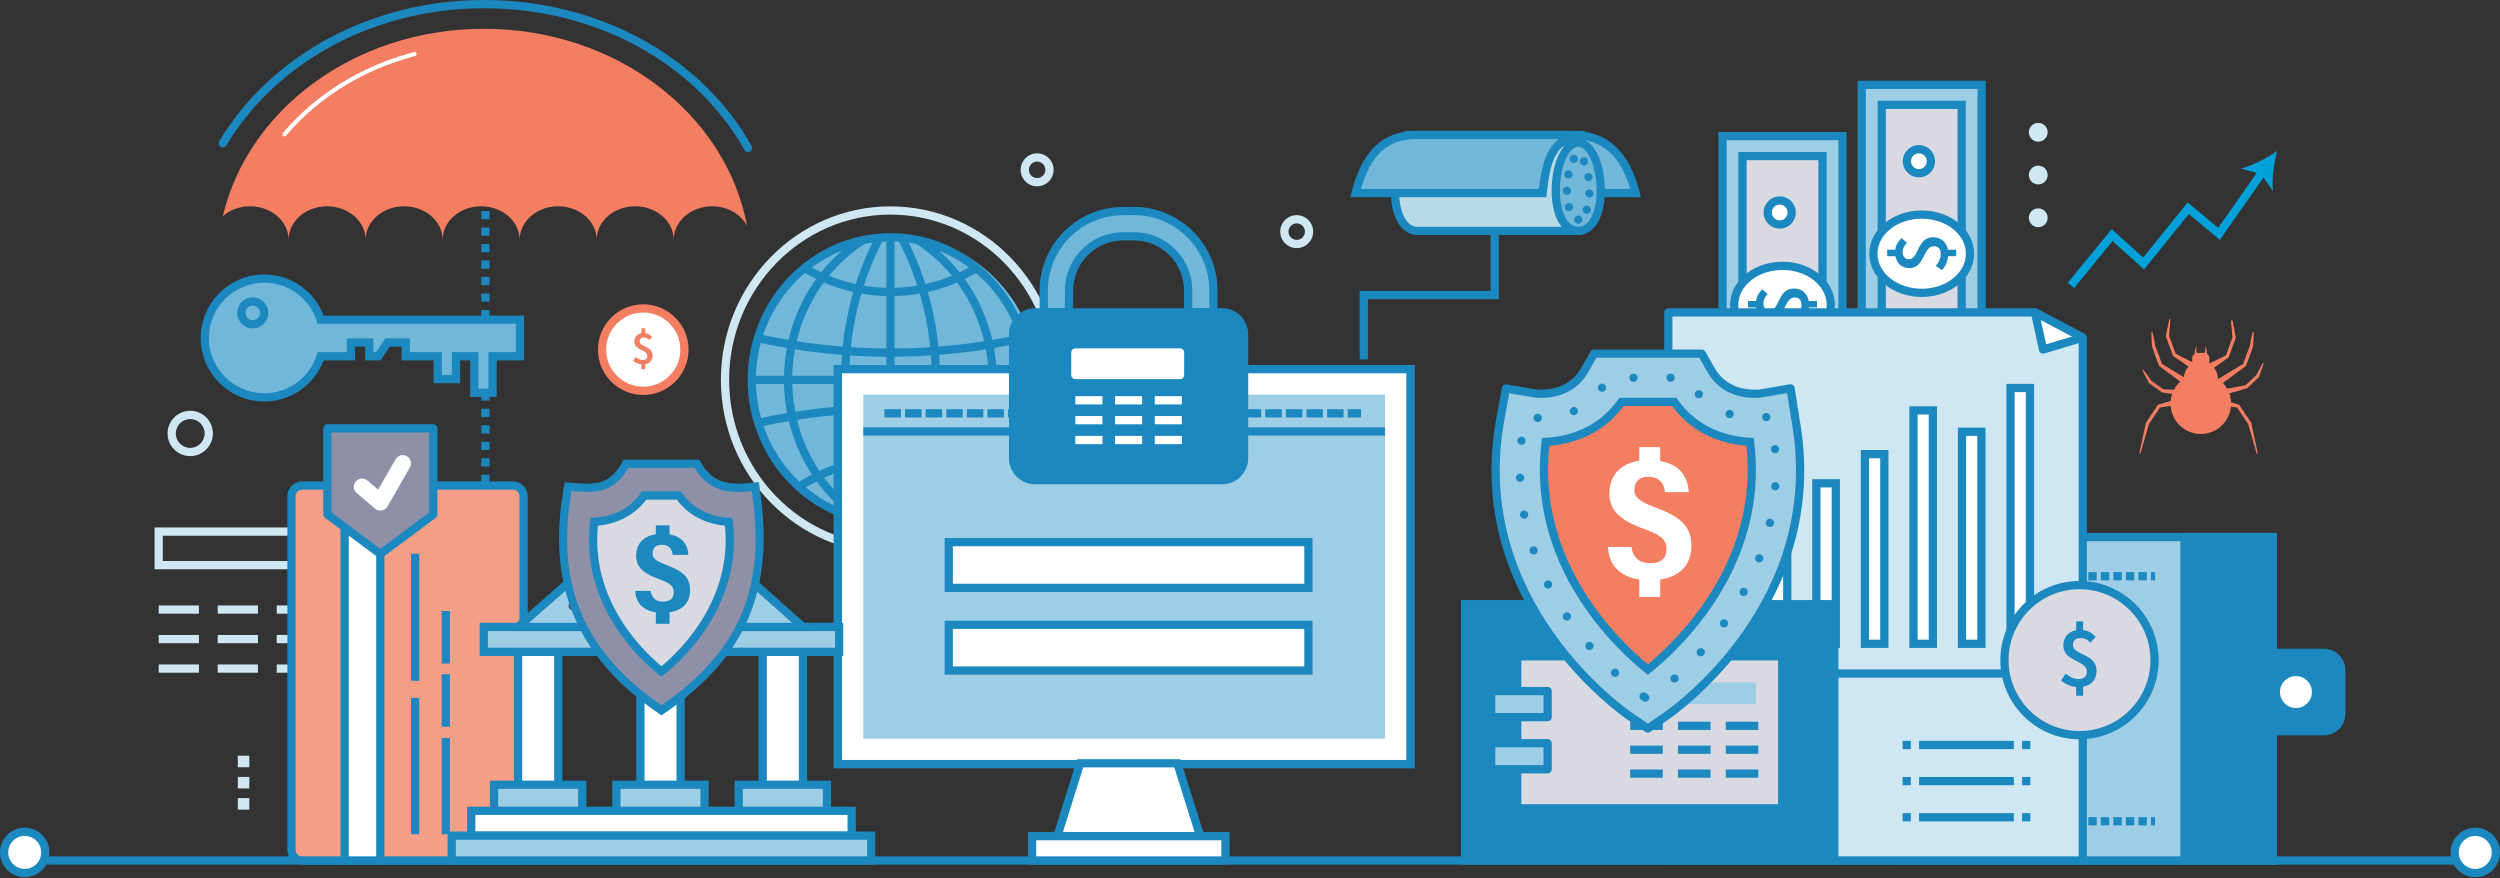 <?xml version="1.0" encoding="UTF-8"?> <!-- Generator: Adobe Illustrator 15.1.0, SVG Export Plug-In --> <svg xmlns="http://www.w3.org/2000/svg" xmlns:xlink="http://www.w3.org/1999/xlink" xmlns:a="http://ns.adobe.com/AdobeSVGViewerExtensions/3.0/" x="0px" y="0px" width="760px" height="267px" viewBox="0 0.001 760 267" xml:space="preserve"><rect x="0" y="0.001" width="760" height="267" fill="#333333" stroke="none"/> <defs> </defs> <g> <defs> <rect id="SVGID_1_" x="0" y="0.001" width="760" height="266.651"></rect> </defs> <clipPath id="SVGID_2_"> <use xlink:href="#SVGID_1_" overflow="visible"></use> </clipPath> <path clip-path="url(#SVGID_2_)" fill="#71B7D9" d="M315.282,115.511c0,24.213-19.629,43.842-43.842,43.842 c-24.213,0-43.842-19.629-43.842-43.842s19.629-43.842,43.842-43.842C295.653,71.669,315.282,91.298,315.282,115.511"></path> <path clip-path="url(#SVGID_2_)" fill="#CEE7F2" d="M270.689,168.217c-28.419,0-51.54-23.66-51.54-52.741 c0-29.082,23.121-52.742,51.54-52.742c28.42,0,51.541,23.66,51.541,52.742C322.23,144.557,299.109,168.217,270.689,168.217 M270.689,65.239c-27.038,0-49.035,22.536-49.035,50.237c0,27.7,21.997,50.236,49.035,50.236c27.039,0,49.036-22.536,49.036-50.236 C319.726,87.775,297.729,65.239,270.689,65.239"></path> <path clip-path="url(#SVGID_2_)" fill="#CEE7F2" d="M315.286,56.638c-2.763,0-5.011-2.248-5.011-5.011 c0-2.762,2.248-5.01,5.011-5.01s5.01,2.248,5.01,5.01C320.296,54.39,318.049,56.638,315.286,56.638 M315.286,49.122 c-1.381,0-2.505,1.124-2.505,2.505c0,1.382,1.124,2.506,2.505,2.506s2.505-1.124,2.505-2.506 C317.791,50.246,316.667,49.122,315.286,49.122"></path> <path clip-path="url(#SVGID_2_)" fill="#CEE7F2" d="M394.202,75.428c-2.764,0-5.011-2.247-5.011-5.011 c0-2.763,2.247-5.01,5.011-5.01c2.763,0,5.01,2.247,5.01,5.01C399.211,73.181,396.964,75.428,394.202,75.428 M394.202,67.912 c-1.381,0-2.506,1.124-2.506,2.505c0,1.381,1.125,2.506,2.506,2.506s2.505-1.125,2.505-2.506 C396.707,69.036,395.583,67.912,394.202,67.912"></path> <path clip-path="url(#SVGID_2_)" fill="#CEE7F2" d="M57.827,138.661c-3.798,0-6.889-3.091-6.889-6.889 c0-3.799,3.091-6.89,6.889-6.89s6.89,3.091,6.89,6.89C64.717,135.57,61.625,138.661,57.827,138.661 M57.827,127.386 c-2.417,0-4.384,1.968-4.384,4.385s1.967,4.384,4.384,4.384s4.384-1.967,4.384-4.384S60.244,127.386,57.827,127.386"></path> <path clip-path="url(#SVGID_2_)" fill="#CEE7F2" d="M616.77,66.203c0-1.579,1.279-2.859,2.857-2.859c1.579,0,2.86,1.28,2.86,2.859 c0,1.579-1.281,2.859-2.86,2.859C618.049,69.063,616.77,67.782,616.77,66.203"></path> <path clip-path="url(#SVGID_2_)" fill="#CEE7F2" d="M616.77,53.209c0-1.579,1.279-2.859,2.857-2.859c1.579,0,2.86,1.28,2.86,2.859 c0,1.579-1.281,2.859-2.86,2.859C618.049,56.068,616.77,54.788,616.77,53.209"></path> <path clip-path="url(#SVGID_2_)" fill="#CEE7F2" d="M616.77,40.215c0-1.579,1.279-2.859,2.857-2.859c1.579,0,2.86,1.28,2.86,2.859 c0,1.579-1.281,2.859-2.86,2.859C618.049,43.074,616.77,41.794,616.77,40.215"></path> <path clip-path="url(#SVGID_2_)" fill="#CEE7F2" d="M96.788,173.052H46.992v-12.697h49.796V173.052z M49.497,170.545h44.786v-7.687 H49.497V170.545z"></path> <rect x="48.245" y="184.058" clip-path="url(#SVGID_2_)" fill="#CEE7F2" width="12.23" height="2.505"></rect> <rect x="66.182" y="184.058" clip-path="url(#SVGID_2_)" fill="#CEE7F2" width="12.23" height="2.505"></rect> <rect x="84.12" y="184.058" clip-path="url(#SVGID_2_)" fill="#CEE7F2" width="12.23" height="2.505"></rect> <rect x="48.245" y="193.027" clip-path="url(#SVGID_2_)" fill="#CEE7F2" width="12.23" height="2.506"></rect> <rect x="66.182" y="193.027" clip-path="url(#SVGID_2_)" fill="#CEE7F2" width="12.23" height="2.506"></rect> <rect x="84.12" y="193.027" clip-path="url(#SVGID_2_)" fill="#CEE7F2" width="12.23" height="2.506"></rect> <rect x="48.245" y="201.996" clip-path="url(#SVGID_2_)" fill="#CEE7F2" width="12.23" height="2.506"></rect> <rect x="66.182" y="201.996" clip-path="url(#SVGID_2_)" fill="#CEE7F2" width="12.23" height="2.506"></rect> <rect x="84.12" y="201.996" clip-path="url(#SVGID_2_)" fill="#CEE7F2" width="12.23" height="2.506"></rect> <rect x="72.296" y="242.632" clip-path="url(#SVGID_2_)" fill="#CEE7F2" width="3.499" height="3.497"></rect> <rect x="72.296" y="236.187" clip-path="url(#SVGID_2_)" fill="#CEE7F2" width="3.499" height="3.498"></rect> <rect x="72.296" y="229.742" clip-path="url(#SVGID_2_)" fill="#CEE7F2" width="3.499" height="3.499"></rect> <rect x="7.516" y="260.333" clip-path="url(#SVGID_2_)" fill="#1C88C0" width="744.969" height="2.505"></rect> <path clip-path="url(#SVGID_2_)" fill="#FFFFFF" d="M1.253,259.135c0-3.459,2.804-6.263,6.263-6.263s6.263,2.804,6.263,6.263 s-2.804,6.265-6.263,6.265S1.253,262.594,1.253,259.135"></path> <path clip-path="url(#SVGID_2_)" fill="#1C88C0" d="M7.516,266.652c-4.145,0-7.516-3.371-7.516-7.516s3.371-7.516,7.516-7.516 s7.516,3.371,7.516,7.516S11.661,266.652,7.516,266.652 M7.516,254.125c-2.763,0-5.01,2.247-5.01,5.011 c0,2.763,2.247,5.011,5.01,5.011c2.764,0,5.011-2.248,5.011-5.011C12.527,256.373,10.28,254.125,7.516,254.125"></path> <path clip-path="url(#SVGID_2_)" fill="#FFFFFF" d="M746.221,259.135c0-3.459,2.805-6.263,6.264-6.263s6.263,2.804,6.263,6.263 s-2.804,6.265-6.263,6.265S746.221,262.594,746.221,259.135"></path> <path clip-path="url(#SVGID_2_)" fill="#1C88C0" d="M752.485,266.652c-4.145,0-7.516-3.371-7.516-7.516s3.371-7.516,7.516-7.516 s7.516,3.371,7.516,7.516S756.629,266.652,752.485,266.652 M752.485,254.125c-2.764,0-5.011,2.247-5.011,5.011 c0,2.763,2.247,5.011,5.011,5.011c2.763,0,5.011-2.248,5.011-5.011C757.496,256.373,755.248,254.125,752.485,254.125"></path> <rect x="565.965" y="25.8" clip-path="url(#SVGID_2_)" fill="#9ECEE5" width="36.463" height="102.662"></rect> <path clip-path="url(#SVGID_2_)" fill="#1C88C0" d="M603.68,129.714h-38.968V24.547h38.968V129.714z M567.217,127.209h33.958 V27.052h-33.958V127.209z"></path> <rect x="572.042" y="31.878" clip-path="url(#SVGID_2_)" fill="#D9D9E2" width="24.31" height="90.506"></rect> <path clip-path="url(#SVGID_2_)" fill="#1C88C0" d="M597.604,123.637h-26.813V30.626h26.813V123.637z M573.294,121.131h21.804v-88 h-21.804V121.131z"></path> <path clip-path="url(#SVGID_2_)" fill="#FFFFFF" d="M598.883,77.13c0,6.571-6.575,11.898-14.688,11.898 c-8.11,0-14.686-5.327-14.686-11.898c0-6.571,6.575-11.898,14.686-11.898C592.308,65.232,598.883,70.56,598.883,77.13"></path> <path clip-path="url(#SVGID_2_)" fill="#1C88C0" d="M584.197,90.282c-8.789,0-15.939-5.901-15.939-13.152 s7.15-13.151,15.939-13.151s15.938,5.9,15.938,13.151S592.986,90.282,584.197,90.282 M584.197,66.484 c-7.407,0-13.435,4.776-13.435,10.646c0,5.871,6.027,10.646,13.435,10.646c7.406,0,13.434-4.775,13.434-10.646 C597.63,71.26,591.603,66.484,584.197,66.484"></path> <path clip-path="url(#SVGID_2_)" fill="#1C88C0" d="M579.71,73.819c-0.834,0.908-1.3,1.669-1.3,2.846 c0,1.324,0.688,2.133,1.962,2.133c2.942,0,2.354-6.67,7.308-6.67c2.33,0,4.046,1.374,4.489,3.8h2.521v1.961h-2.449 c-0.147,1.498-0.833,3.139-1.863,4.244l-1.914-1.275c0.908-1.153,1.519-2.307,1.519-3.63c0-1.594-0.783-2.379-2.106-2.379 c-3.236,0-2.77,6.67-7.382,6.67c-2.28,0-3.899-1.422-4.291-3.63h-2.501v-1.961h2.453c0.195-1.569,0.955-2.648,1.912-3.555 L579.71,73.819z"></path> <path clip-path="url(#SVGID_2_)" fill="#FFFFFF" d="M587,49.016c0,2.017-1.636,3.652-3.652,3.652s-3.652-1.635-3.652-3.652 s1.636-3.652,3.652-3.652S587,46.999,587,49.016"></path> <path clip-path="url(#SVGID_2_)" fill="#1C88C0" d="M583.347,53.921c-2.704,0-4.905-2.2-4.905-4.905 c0-2.704,2.201-4.904,4.905-4.904c2.705,0,4.904,2.2,4.904,4.904C588.251,51.721,586.052,53.921,583.347,53.921 M583.347,46.617 c-1.323,0-2.399,1.077-2.399,2.399c0,1.324,1.076,2.4,2.399,2.4c1.322,0,2.399-1.076,2.399-2.4 C585.747,47.694,584.669,46.617,583.347,46.617"></path> <path clip-path="url(#SVGID_2_)" fill="#FFFFFF" d="M587,103.863c0,2.017-1.636,3.651-3.652,3.651s-3.652-1.634-3.652-3.651 c0-2.018,1.636-3.652,3.652-3.652S587,101.845,587,103.863"></path> <path clip-path="url(#SVGID_2_)" fill="#43566B" d="M583.347,108.768c-2.704,0-4.905-2.2-4.905-4.906 c0-2.704,2.201-4.904,4.905-4.904c2.705,0,4.904,2.2,4.904,4.904C588.251,106.567,586.052,108.768,583.347,108.768 M583.347,101.463c-1.323,0-2.399,1.076-2.399,2.398c0,1.324,1.076,2.401,2.399,2.401c1.322,0,2.399-1.077,2.399-2.401 C585.747,102.54,584.669,101.463,583.347,101.463"></path> <rect x="523.644" y="41.381" clip-path="url(#SVGID_2_)" fill="#9ECEE5" width="36.465" height="102.661"></rect> <path clip-path="url(#SVGID_2_)" fill="#1C88C0" d="M561.361,145.294h-38.97V40.128h38.97V145.294z M524.897,142.789h33.957V42.633 h-33.957V142.789z"></path> <rect x="529.722" y="47.458" clip-path="url(#SVGID_2_)" fill="#D9D9E2" width="24.31" height="90.504"></rect> <path clip-path="url(#SVGID_2_)" fill="#1C88C0" d="M555.284,139.217h-26.814V46.206h26.814V139.217z M530.975,136.711h21.804v-88 h-21.804V136.711z"></path> <path clip-path="url(#SVGID_2_)" fill="#FFFFFF" d="M556.563,92.711c0,6.571-6.575,11.898-14.688,11.898 c-8.109,0-14.686-5.327-14.686-11.898c0-6.572,6.576-11.899,14.686-11.899C549.988,80.813,556.563,86.14,556.563,92.711"></path> <path clip-path="url(#SVGID_2_)" fill="#1C88C0" d="M541.876,105.862c-8.789,0-15.939-5.9-15.939-13.151 c0-7.251,7.15-13.152,15.939-13.152s15.938,5.901,15.938,13.152C557.815,99.962,550.666,105.862,541.876,105.862 M541.876,82.065 c-7.407,0-13.434,4.775-13.434,10.646c0,5.871,6.026,10.646,13.434,10.646s13.434-4.775,13.434-10.646 C555.31,86.84,549.284,82.065,541.876,82.065"></path> <path clip-path="url(#SVGID_2_)" fill="#1C88C0" d="M537.39,89.4c-0.834,0.907-1.3,1.668-1.3,2.846 c0,1.323,0.688,2.132,1.962,2.132c2.941,0,2.354-6.67,7.308-6.67c2.33,0,4.047,1.375,4.489,3.8h2.521v1.962h-2.449 c-0.146,1.497-0.833,3.139-1.863,4.244l-1.913-1.276c0.907-1.153,1.518-2.306,1.518-3.63c0-1.593-0.782-2.378-2.106-2.378 c-3.236,0-2.771,6.67-7.381,6.67c-2.281,0-3.899-1.423-4.292-3.63h-2.501v-1.962h2.453c0.196-1.569,0.954-2.647,1.911-3.554 L537.39,89.4z"></path> <path clip-path="url(#SVGID_2_)" fill="#FFFFFF" d="M544.679,64.597c0,2.017-1.635,3.652-3.652,3.652 c-2.017,0-3.651-1.635-3.651-3.652c0-2.017,1.635-3.652,3.651-3.652C543.044,60.945,544.679,62.58,544.679,64.597"></path> <path clip-path="url(#SVGID_2_)" fill="#1C88C0" d="M541.028,69.502c-2.705,0-4.905-2.2-4.905-4.906c0-2.704,2.2-4.903,4.905-4.903 c2.704,0,4.903,2.199,4.903,4.903C545.931,67.302,543.732,69.502,541.028,69.502 M541.028,62.198c-1.324,0-2.4,1.076-2.4,2.398 c0,1.324,1.076,2.401,2.4,2.401c1.322,0,2.397-1.077,2.397-2.401C543.425,63.274,542.35,62.198,541.028,62.198"></path> <path clip-path="url(#SVGID_2_)" fill="#FFFFFF" d="M544.679,119.443c0,2.018-1.635,3.652-3.652,3.652 c-2.017,0-3.651-1.634-3.651-3.652c0-2.017,1.635-3.651,3.651-3.651C543.044,115.792,544.679,117.426,544.679,119.443"></path> <path clip-path="url(#SVGID_2_)" fill="#43566B" d="M541.028,124.349c-2.705,0-4.905-2.201-4.905-4.906 c0-2.705,2.2-4.904,4.905-4.904c2.704,0,4.903,2.199,4.903,4.904C545.931,122.147,543.732,124.349,541.028,124.349 M541.028,117.043c-1.324,0-2.4,1.077-2.4,2.399c0,1.324,1.076,2.401,2.4,2.401c1.322,0,2.397-1.077,2.397-2.401 C543.425,118.121,542.35,117.043,541.028,117.043"></path> <path clip-path="url(#SVGID_2_)" fill="#1C88C0" d="M148.814,146.827h-2.505v-2.505h2.505V146.827z M148.814,141.816h-2.505v-2.505 h2.505V141.816z M148.814,136.806h-2.505V134.3h2.505V136.806z M148.814,131.796h-2.505v-2.506h2.505V131.796z M148.814,126.785 h-2.505v-2.505h2.505V126.785z M148.814,121.774h-2.505v-2.505h2.505V121.774z M148.814,116.764h-2.505v-2.506h2.505V116.764z M148.814,111.754h-2.505v-2.506h2.505V111.754z M148.814,106.743h-2.505v-2.505h2.505V106.743z M148.814,101.732h-2.505v-2.505 h2.505V101.732z M148.814,96.722h-2.505v-2.506h2.505V96.722z M148.814,91.712h-2.505v-2.506h2.505V91.712z M148.814,86.701h-2.505 v-2.505h2.505V86.701z M148.814,81.69h-2.505v-2.505h2.505V81.69z M148.814,76.68h-2.505v-2.506h2.505V76.68z M148.814,71.67 h-2.505v-2.505h2.505V71.67z M148.814,66.659h-2.505v-2.505h2.505V66.659z M148.814,61.649h-2.505v-2.505h2.505V61.649z M148.814,56.638h-2.505v-2.505h2.505V56.638z M148.814,51.628h-2.505v-2.505h2.505V51.628z M148.814,46.617h-2.505v-2.505h2.505 V46.617z M148.814,41.607h-2.505v-2.505h2.505V41.607z M146.309,36.596v-0.104h2.505L146.309,36.596z"></path> <path clip-path="url(#SVGID_2_)" fill="#1C88C0" d="M270.691,160.076c-23.931,0-43.399-20.008-43.399-44.599 c0-24.593,19.468-44.601,43.399-44.601c23.929,0,43.397,20.008,43.397,44.601C314.088,140.068,294.62,160.076,270.691,160.076 M270.691,73.38c-22.549,0-40.894,18.884-40.894,42.096c0,23.211,18.345,42.094,40.894,42.094 c22.548,0,40.893-18.883,40.893-42.094C311.584,92.265,293.239,73.38,270.691,73.38"></path> <rect x="269.438" y="72.129" clip-path="url(#SVGID_2_)" fill="#1C88C0" width="2.505" height="86.694"></rect> <path clip-path="url(#SVGID_2_)" fill="#1C88C0" d="M267.081,159.347c-14.886-27.305-15.19-60.076-0.816-87.666l2.221,1.157 c-13.988,26.849-13.692,58.739,0.794,85.31L267.081,159.347z"></path> <path clip-path="url(#SVGID_2_)" fill="#1C88C0" d="M274.387,159.34l-2.199-1.198c14.481-26.567,14.778-58.453,0.795-85.295 l2.221-1.157C289.574,99.274,289.268,132.04,274.387,159.34"></path> <rect x="228.543" y="114.223" clip-path="url(#SVGID_2_)" fill="#1C88C0" width="84.292" height="2.505"></rect> <path clip-path="url(#SVGID_2_)" fill="#1C88C0" d="M270.691,108.465c-13.56,0-27.121-1.478-40.587-4.434l0.538-2.446 c26.574,5.833,53.525,5.833,80.096,0l0.538,2.446C297.811,106.987,284.251,108.465,270.691,108.465"></path> <path clip-path="url(#SVGID_2_)" fill="#1C88C0" d="M310.619,129.766c-26.498-5.797-53.365-5.797-79.858,0l-0.536-2.446 c26.85-5.876,54.078-5.877,80.93,0L310.619,129.766z"></path> <path clip-path="url(#SVGID_2_)" fill="#1C88C0" d="M270.691,90.024c-9.259,0-18.514-2.495-26.772-7.487l1.296-2.143 c15.717,9.501,35.241,9.498,50.955-0.003l1.297,2.144C289.21,87.528,279.948,90.024,270.691,90.024"></path> <path clip-path="url(#SVGID_2_)" fill="#1C88C0" d="M243.555,149.079l-1.38-2.089c17.32-11.441,39.706-11.44,57.026-0.004 l-1.38,2.092C281.339,138.193,260.039,138.193,243.555,149.079"></path> <path clip-path="url(#SVGID_2_)" fill="#1C88C0" d="M261.587,159.006c-14.561-9.482-23.253-25.758-23.253-43.53 c0-17.774,8.692-34.048,23.253-43.532l1.368,2.099c-13.848,9.021-22.116,24.51-22.116,41.433c0,16.922,8.268,32.411,22.116,41.431 L261.587,159.006z"></path> <path clip-path="url(#SVGID_2_)" fill="#1C88C0" d="M279.794,159.006l-1.368-2.099c13.893-9.049,22.16-24.589,22.113-41.57 c-0.045-16.973-8.396-32.466-22.339-41.441l1.355-2.107c14.661,9.439,23.442,25.715,23.489,43.541 C303.093,133.165,294.401,149.491,279.794,159.006"></path> <rect x="577.681" y="163.265" clip-path="url(#SVGID_2_)" fill="#9ECEE5" width="113.221" height="98.321"></rect> <path clip-path="url(#SVGID_2_)" fill="#1C88C0" d="M692.155,262.838H576.428V162.012h115.727V262.838z M578.934,260.333H689.65 v-95.816H578.934V260.333z"></path> <rect x="664.086" y="163.265" clip-path="url(#SVGID_2_)" fill="#1C88C0" width="26.815" height="98.321"></rect> <path clip-path="url(#SVGID_2_)" fill="#1C88C0" d="M692.155,262.838h-29.32V162.012h29.32V262.838z M665.339,260.333h24.311 v-95.816h-24.311V260.333z"></path> <line clip-path="url(#SVGID_2_)" fill="#1C88C0" x1="586.621" y1="175.182" x2="655.148" y2="175.182"></line> <rect x="586.62" y="173.929" clip-path="url(#SVGID_2_)" fill="#1C88C0" width="1.253" height="2.506"></rect> <path clip-path="url(#SVGID_2_)" fill="#1C88C0" d="M652.625,176.435h-2.538v-2.506h2.538V176.435z M648.817,176.435h-2.54v-2.506 h2.54V176.435z M645.007,176.435h-2.539v-2.506h2.539V176.435z M641.198,176.435h-2.539v-2.506h2.539V176.435z M637.389,176.435 h-2.54v-2.506h2.54V176.435z M633.58,176.435h-2.538v-2.506h2.538V176.435z M629.772,176.435h-2.54v-2.506h2.54V176.435z M625.962,176.435h-2.539v-2.506h2.539V176.435z M622.153,176.435h-2.539v-2.506h2.539V176.435z M618.344,176.435h-2.54v-2.506 h2.54V176.435z M614.536,176.435h-2.539v-2.506h2.539V176.435z M610.727,176.435h-2.539v-2.506h2.539V176.435z M606.917,176.435 h-2.54v-2.506h2.54V176.435z M603.108,176.435h-2.539v-2.506h2.539V176.435z M599.299,176.435h-2.539v-2.506h2.539V176.435z M595.491,176.435h-2.539v-2.506h2.539V176.435z M591.681,176.435h-2.539v-2.506h2.539V176.435z"></path> <rect x="653.893" y="173.929" clip-path="url(#SVGID_2_)" fill="#1C88C0" width="1.254" height="2.506"></rect> <line clip-path="url(#SVGID_2_)" fill="#1C88C0" x1="586.621" y1="249.668" x2="655.148" y2="249.668"></line> <rect x="586.62" y="248.416" clip-path="url(#SVGID_2_)" fill="#1C88C0" width="1.253" height="2.505"></rect> <path clip-path="url(#SVGID_2_)" fill="#1C88C0" d="M652.625,250.92h-2.538v-2.505h2.538V250.92z M648.817,250.92h-2.54v-2.505 h2.54V250.92z M645.007,250.92h-2.539v-2.505h2.539V250.92z M641.198,250.92h-2.539v-2.505h2.539V250.92z M637.389,250.92h-2.54 v-2.505h2.54V250.92z M633.58,250.92h-2.538v-2.505h2.538V250.92z M629.772,250.92h-2.54v-2.505h2.54V250.92z M625.962,250.92 h-2.539v-2.505h2.539V250.92z M622.153,250.92h-2.539v-2.505h2.539V250.92z M618.344,250.92h-2.54v-2.505h2.54V250.92z M614.536,250.92h-2.539v-2.505h2.539V250.92z M610.727,250.92h-2.539v-2.505h2.539V250.92z M606.917,250.92h-2.54v-2.505h2.54 V250.92z M603.108,250.92h-2.539v-2.505h2.539V250.92z M599.299,250.92h-2.539v-2.505h2.539V250.92z M595.491,250.92h-2.539v-2.505 h2.539V250.92z M591.681,250.92h-2.539v-2.505h2.539V250.92z"></path> <rect x="653.893" y="248.416" clip-path="url(#SVGID_2_)" fill="#1C88C0" width="1.254" height="2.505"></rect> <path clip-path="url(#SVGID_2_)" fill="#1C88C0" d="M706.441,222.3h-28.1c-2.924,0-5.316-2.393-5.316-5.316v-18.52h33.416 c2.924,0,5.316,2.394,5.316,5.316v13.203C711.757,219.908,709.365,222.3,706.441,222.3"></path> <path clip-path="url(#SVGID_2_)" fill="#1C88C0" d="M706.441,223.552H678.34c-3.621,0-6.568-2.945-6.568-6.567v-19.773h34.669 c3.622,0,6.569,2.947,6.569,6.569v13.204C713.01,220.607,710.063,223.552,706.441,223.552 M674.278,199.717v17.268 c0,2.239,1.822,4.063,4.063,4.063h28.101c2.241,0,4.063-1.823,4.063-4.063v-13.204c0-2.241-1.822-4.063-4.063-4.063H674.278z"></path> <path clip-path="url(#SVGID_2_)" fill="#FFFFFF" d="M693.123,210.659c-0.153-2.676,1.892-4.968,4.567-5.121 c2.676-0.152,4.969,1.893,5.121,4.567c0.153,2.676-1.892,4.969-4.567,5.121C695.568,215.379,693.275,213.334,693.123,210.659"></path> <path clip-path="url(#SVGID_2_)" fill="#F79E87" d="M159.178,150.858v107.468c0,1.802-1.46,3.262-3.261,3.262H91.874 c-1.801,0-3.26-1.46-3.26-3.262V150.858c0-1.801,1.459-3.261,3.26-3.261h64.043C157.718,147.597,159.178,149.057,159.178,150.858"></path> <path clip-path="url(#SVGID_2_)" fill="#1C88C0" d="M155.918,262.838H91.874c-2.488,0-4.513-2.024-4.513-4.512v-107.47 c0-2.486,2.025-4.513,4.513-4.513h64.044c2.488,0,4.513,2.026,4.513,4.513v107.47C160.431,260.814,158.406,262.838,155.918,262.838 M91.874,148.85c-1.107,0-2.008,0.9-2.008,2.007v107.47c0,1.106,0.901,2.007,2.008,2.007h64.044c1.107,0,2.007-0.9,2.007-2.007 v-107.47c0-1.106-0.9-2.007-2.007-2.007H91.874z"></path> <rect x="104.767" y="147.598" clip-path="url(#SVGID_2_)" fill="#FFFFFF" width="10.856" height="113.988"></rect> <path clip-path="url(#SVGID_2_)" fill="#1C88C0" d="M116.875,262.838h-13.362V146.345h13.362V262.838z M106.019,260.333h8.351 V148.851h-8.351V260.333z"></path> <line clip-path="url(#SVGID_2_)" fill="#FFFFFF" x1="126.216" y1="206.964" x2="126.216" y2="168.333"></line> <rect x="124.963" y="168.333" clip-path="url(#SVGID_2_)" fill="#1C88C0" width="2.505" height="38.634"></rect> <line clip-path="url(#SVGID_2_)" fill="#FFFFFF" x1="126.216" y1="253.603" x2="126.216" y2="212.162"></line> <rect x="124.963" y="212.162" clip-path="url(#SVGID_2_)" fill="#1C88C0" width="2.505" height="41.441"></rect> <line clip-path="url(#SVGID_2_)" fill="#FFFFFF" x1="135.522" y1="253.603" x2="135.522" y2="224.364"></line> <rect x="134.27" y="224.364" clip-path="url(#SVGID_2_)" fill="#1C88C0" width="2.505" height="29.239"></rect> <line clip-path="url(#SVGID_2_)" fill="#FFFFFF" x1="135.522" y1="220.939" x2="135.522" y2="204.959"></line> <rect x="134.27" y="204.958" clip-path="url(#SVGID_2_)" fill="#1C88C0" width="2.505" height="15.979"></rect> <line clip-path="url(#SVGID_2_)" fill="#FFFFFF" x1="135.522" y1="201.726" x2="135.522" y2="185.747"></line> <rect x="134.27" y="185.745" clip-path="url(#SVGID_2_)" fill="#1C88C0" width="2.505" height="15.98"></rect> <polygon clip-path="url(#SVGID_2_)" fill="#CEE7F2" points="507.171,94.974 507.171,261.586 633.161,261.586 633.161,102.628 618.63,94.974 "></polygon> <path clip-path="url(#SVGID_2_)" fill="#1C88C0" d="M633.162,262.838h-125.99c-0.692,0-1.253-0.56-1.253-1.252V94.975 c0-0.693,0.561-1.253,1.253-1.253H618.63c0.203,0,0.403,0.05,0.583,0.144l14.531,7.656c0.412,0.215,0.669,0.643,0.669,1.108 v158.957C634.414,262.279,633.854,262.838,633.162,262.838 M508.423,260.333h123.485V103.386l-13.588-7.159H508.423V260.333z"></path> <polygon clip-path="url(#SVGID_2_)" fill="#FFFFFF" points="618.63,94.974 633.161,102.628 621.083,106.269 "></polygon> <path clip-path="url(#SVGID_2_)" fill="#1C88C0" d="M621.083,107.521c-0.222,0-0.441-0.059-0.637-0.174 c-0.3-0.178-0.513-0.473-0.588-0.814l-2.453-11.295c-0.102-0.475,0.079-0.967,0.467-1.261c0.387-0.295,0.911-0.338,1.342-0.112 l14.531,7.656c0.451,0.237,0.712,0.722,0.663,1.227c-0.049,0.507-0.398,0.934-0.886,1.079l-12.078,3.64 C621.327,107.503,621.204,107.521,621.083,107.521 M620.424,97.334l1.596,7.344l7.852-2.366L620.424,97.334z"></path> <rect x="522.666" y="177.979" clip-path="url(#SVGID_2_)" fill="#FFFFFF" width="5.902" height="17.741"></rect> <path clip-path="url(#SVGID_2_)" fill="#43566B" d="M529.821,196.972h-8.408v-20.246h8.408V196.972z M523.917,194.467h3.398 v-15.235h-3.398V194.467z"></path> <rect x="537.421" y="164.673" clip-path="url(#SVGID_2_)" fill="#FFFFFF" width="5.902" height="31.047"></rect> <path clip-path="url(#SVGID_2_)" fill="#1C88C0" d="M544.577,196.972h-8.408v-33.553h8.408V196.972z M538.674,194.467h3.396 v-28.541h-3.396V194.467z"></path> <rect x="552.178" y="146.932" clip-path="url(#SVGID_2_)" fill="#FFFFFF" width="5.902" height="48.788"></rect> <path clip-path="url(#SVGID_2_)" fill="#1C88C0" d="M559.333,196.972h-8.408v-51.293h8.408V196.972z M553.43,194.467h3.398v-46.281 h-3.398V194.467z"></path> <rect x="566.934" y="138.062" clip-path="url(#SVGID_2_)" fill="#FFFFFF" width="5.902" height="57.658"></rect> <path clip-path="url(#SVGID_2_)" fill="#1C88C0" d="M574.09,196.972h-8.409v-60.164h8.409V196.972z M568.186,194.467h3.398v-55.152 h-3.398V194.467z"></path> <rect x="581.691" y="124.756" clip-path="url(#SVGID_2_)" fill="#FFFFFF" width="5.901" height="70.964"></rect> <path clip-path="url(#SVGID_2_)" fill="#1C88C0" d="M588.845,196.972h-8.408v-73.47h8.408V196.972z M582.943,194.467h3.396v-68.458 h-3.396V194.467z"></path> <rect x="596.448" y="131.26" clip-path="url(#SVGID_2_)" fill="#FFFFFF" width="5.901" height="64.46"></rect> <path clip-path="url(#SVGID_2_)" fill="#1C88C0" d="M603.601,196.972h-8.406v-66.965h8.406V196.972z M597.699,194.467h3.396 v-61.955h-3.396V194.467z"></path> <rect x="611.203" y="117.954" clip-path="url(#SVGID_2_)" fill="#FFFFFF" width="5.901" height="77.767"></rect> <path clip-path="url(#SVGID_2_)" fill="#1C88C0" d="M618.359,196.972h-8.409v-80.271h8.409V196.972z M612.456,194.467h3.396v-75.26 h-3.396V194.467z"></path> <line clip-path="url(#SVGID_2_)" fill="#FFFFFF" x1="619.582" y1="204.752" x2="520.189" y2="204.752"></line> <rect x="520.188" y="203.5" clip-path="url(#SVGID_2_)" fill="#1C88C0" width="99.394" height="2.505"></rect> <path clip-path="url(#SVGID_2_)" fill="#1C88C0" d="M617.216,227.724h-2.506v-2.506h2.506V227.724z M612.206,227.724h-28.811 v-2.506h28.811V227.724z M580.89,227.724h-2.506v-2.506h2.506V227.724z M549.575,227.724h-2.506v-2.506h2.506V227.724z M544.563,227.724h-22.009v-2.506h22.009V227.724z"></path> <path clip-path="url(#SVGID_2_)" fill="#1C88C0" d="M617.216,238.713h-2.506v-2.505h2.506V238.713z M612.206,238.713h-28.811 v-2.505h28.811V238.713z M580.89,238.713h-2.506v-2.505h2.506V238.713z M549.575,238.713h-2.506v-2.505h2.506V238.713z M544.563,238.713h-22.009v-2.505h22.009V238.713z"></path> <path clip-path="url(#SVGID_2_)" fill="#1C88C0" d="M617.216,249.705h-2.506V247.2h2.506V249.705z M612.206,249.705h-28.811V247.2 h28.811V249.705z M580.89,249.705h-2.506V247.2h2.506V249.705z M549.575,249.705h-2.506V247.2h2.506V249.705z M544.563,249.705 h-22.009V247.2h22.009V249.705z"></path> <rect x="523.992" y="226.24" clip-path="url(#SVGID_2_)" fill="#FFFFFF" width="24.475" height="22.539"></rect> <path clip-path="url(#SVGID_2_)" fill="#43566B" d="M548.467,250.031h-24.477c-0.692,0-1.252-0.559-1.252-1.252V226.24 c0-0.691,0.56-1.253,1.252-1.253h24.477c0.692,0,1.253,0.562,1.253,1.253v22.539C549.72,249.472,549.16,250.031,548.467,250.031 M525.244,247.526h21.971v-20.033h-21.971V247.526z"></path> <rect x="261.446" y="119.187" clip-path="url(#SVGID_2_)" fill="#1C88C0" width="158.221" height="104.426"></rect> <rect x="254.718" y="112.227" clip-path="url(#SVGID_2_)" fill="#1C88C0" width="174.05" height="120.053"></rect> <path clip-path="url(#SVGID_2_)" fill="#1C88C0" d="M430.022,233.533H253.465V110.974h176.557V233.533z M255.972,231.028h171.545 V113.479H255.972V231.028z"></path> <rect x="254.718" y="112.227" clip-path="url(#SVGID_2_)" fill="#FFFFFF" width="174.05" height="120.053"></rect> <path clip-path="url(#SVGID_2_)" fill="#1C88C0" d="M430.022,233.533H253.465V110.974h176.557V233.533z M255.972,231.028h171.545 V113.479H255.972V231.028z"></path> <rect x="262.448" y="119.956" clip-path="url(#SVGID_2_)" fill="#9ECEE5" width="158.593" height="104.596"></rect> <rect x="262.447" y="129.924" clip-path="url(#SVGID_2_)" fill="#1C88C0" width="158.594" height="2.506"></rect> <path clip-path="url(#SVGID_2_)" fill="#1C88C0" d="M310.516,126.91h-4.064v-2.506h4.064V126.91z M305.197,126.91h-5.01v-2.506 h5.01V126.91z M298.935,126.91h-5.01v-2.506h5.01V126.91z M292.671,126.91h-5.01v-2.506h5.01V126.91z M286.409,126.91h-5.011 v-2.506h5.011V126.91z M280.146,126.91h-5.011v-2.506h5.011V126.91z M273.882,126.91h-5.011v-2.506h5.011V126.91z"></path> <path clip-path="url(#SVGID_2_)" fill="#1C88C0" d="M413.766,126.91h-4.063v-2.506h4.063V126.91z M408.449,126.91h-5.011v-2.506 h5.011V126.91z M402.186,126.91h-5.011v-2.506h5.011V126.91z M395.922,126.91h-5.011v-2.506h5.011V126.91z M389.66,126.91h-5.011 v-2.506h5.011V126.91z M383.397,126.91h-5.011v-2.506h5.011V126.91z M377.133,126.91h-5.011v-2.506h5.011V126.91z"></path> <polygon clip-path="url(#SVGID_2_)" fill="#FFFFFF" points="364.861,254.194 321.424,254.194 328.382,232.042 357.903,232.042 "></polygon> <path clip-path="url(#SVGID_2_)" fill="#1C88C0" d="M366.568,255.447h-46.85l7.745-24.659h31.36L366.568,255.447z M323.131,252.941 h40.024l-6.171-19.646h-27.682L323.131,252.941z"></path> <rect x="313.75" y="254.194" clip-path="url(#SVGID_2_)" fill="#FFFFFF" width="58.785" height="7.393"></rect> <path clip-path="url(#SVGID_2_)" fill="#1C88C0" d="M373.788,262.838h-61.29v-9.896h61.29V262.838z M315.003,260.333h56.279v-4.887 h-56.279V260.333z"></path> <path clip-path="url(#SVGID_2_)" fill="#D9D9E2" d="M632.168,223.491c-12.579,0-22.812-10.232-22.812-22.813 c0-12.578,10.232-22.812,22.812-22.812s22.813,10.233,22.813,22.812C654.981,213.258,644.748,223.491,632.168,223.491"></path> <path clip-path="url(#SVGID_2_)" fill="#1C88C0" d="M632.168,224.743c-13.27,0-24.064-10.795-24.064-24.063 c0-13.27,10.795-24.064,24.064-24.064s24.064,10.795,24.064,24.064C656.233,213.948,645.438,224.743,632.168,224.743 M632.168,179.12c-11.888,0-21.56,9.671-21.56,21.56c0,11.887,9.672,21.558,21.56,21.558s21.561-9.671,21.561-21.558 C653.729,188.791,644.056,179.12,632.168,179.12"></path> <path clip-path="url(#SVGID_2_)" fill="#1C88C0" d="M635.537,195.362c-0.979-0.897-1.797-1.398-3.065-1.398 c-1.426,0-2.297,0.739-2.297,2.111c0,3.17,7.185,2.536,7.185,7.871c0,2.51-1.48,4.358-4.094,4.836v2.716h-2.113v-2.639 c-1.612-0.158-3.382-0.896-4.571-2.006l1.375-2.062c1.242,0.978,2.483,1.636,3.909,1.636c1.717,0,2.562-0.844,2.562-2.27 c0-3.485-7.184-2.983-7.184-7.95c0-2.457,1.532-4.199,3.909-4.622v-2.694h2.113v2.642c1.69,0.211,2.852,1.029,3.829,2.06 L635.537,195.362z"></path> <polygon clip-path="url(#SVGID_2_)" fill="#8E90A8" points="131.722,156.405 115.622,168.417 99.522,156.405 99.522,140.305 99.522,130.212 131.722,130.212 131.722,140.305 "></polygon> <path clip-path="url(#SVGID_2_)" fill="#1C88C0" d="M115.623,169.669c-0.263,0-0.527-0.083-0.749-0.248l-16.099-12.013 c-0.317-0.236-0.504-0.608-0.504-1.004v-26.193c0-0.693,0.56-1.253,1.253-1.253h32.198c0.693,0,1.253,0.56,1.253,1.253v26.193 c0,0.396-0.187,0.768-0.504,1.004l-16.099,12.013C116.149,169.586,115.885,169.669,115.623,169.669 M100.775,155.776l14.847,11.077 l14.847-11.077v-24.312h-29.694V155.776z"></path> <path clip-path="url(#SVGID_2_)" fill="#FFFFFF" d="M115.623,155.214c-0.59,0-1.167-0.208-1.624-0.597l-5.552-4.721 c-1.053-0.897-1.181-2.479-0.285-3.532c0.897-1.053,2.476-1.184,3.532-0.285l3.257,2.77l5.302-9.233 c0.691-1.199,2.22-1.611,3.42-0.924c1.2,0.688,1.614,2.22,0.925,3.42l-6.803,11.846c-0.37,0.646-1.009,1.092-1.743,1.221 C115.909,155.203,115.766,155.214,115.623,155.214"></path> <rect x="445.392" y="183.674" clip-path="url(#SVGID_2_)" fill="#1C88C0" width="112.248" height="77.912"></rect> <path clip-path="url(#SVGID_2_)" fill="#1C88C0" d="M558.892,262.838H444.14V182.42h114.752V262.838z M446.645,260.333h109.742 v-75.407H446.645V260.333z"></path> <rect x="461.239" y="199.52" clip-path="url(#SVGID_2_)" fill="#D9D9E2" width="80.555" height="46.22"></rect> <path clip-path="url(#SVGID_2_)" fill="#1C88C0" d="M543.045,246.993h-83.06v-48.726h83.06V246.993z M462.492,244.487h78.049 v-43.714h-78.049V244.487z"></path> <rect x="453.316" y="210.084" clip-path="url(#SVGID_2_)" fill="#9ECEE5" width="17.167" height="7.924"></rect> <path clip-path="url(#SVGID_2_)" fill="#1C88C0" d="M470.483,219.261h-17.167c-0.692,0-1.253-0.562-1.253-1.253v-7.924 c0-0.692,0.561-1.253,1.253-1.253h17.167c0.692,0,1.253,0.561,1.253,1.253v7.924C471.736,218.7,471.175,219.261,470.483,219.261 M454.568,216.754h14.661v-5.418h-14.661V216.754z"></path> <rect x="453.316" y="225.931" clip-path="url(#SVGID_2_)" fill="#9ECEE5" width="17.167" height="7.923"></rect> <path clip-path="url(#SVGID_2_)" fill="#1C88C0" d="M470.483,235.107h-17.167c-0.692,0-1.253-0.559-1.253-1.252v-7.923 c0-0.693,0.561-1.252,1.253-1.252h17.167c0.692,0,1.253,0.559,1.253,1.252v7.923C471.736,234.548,471.175,235.107,470.483,235.107 M454.568,232.602h14.661v-5.418h-14.661V232.602z"></path> <rect x="495.574" y="207.443" clip-path="url(#SVGID_2_)" fill="#9ECEE5" width="38.296" height="6.604"></rect> <rect x="495.575" y="219.396" clip-path="url(#SVGID_2_)" fill="#1C88C0" width="9.903" height="2.505"></rect> <rect x="510.099" y="219.396" clip-path="url(#SVGID_2_)" fill="#1C88C0" width="9.905" height="2.505"></rect> <rect x="524.625" y="219.396" clip-path="url(#SVGID_2_)" fill="#1C88C0" width="9.905" height="2.505"></rect> <rect x="495.575" y="226.66" clip-path="url(#SVGID_2_)" fill="#1C88C0" width="9.903" height="2.505"></rect> <rect x="510.099" y="226.66" clip-path="url(#SVGID_2_)" fill="#1C88C0" width="9.905" height="2.505"></rect> <rect x="524.625" y="226.66" clip-path="url(#SVGID_2_)" fill="#1C88C0" width="9.905" height="2.505"></rect> <rect x="495.575" y="233.923" clip-path="url(#SVGID_2_)" fill="#1C88C0" width="9.903" height="2.505"></rect> <rect x="510.099" y="233.923" clip-path="url(#SVGID_2_)" fill="#1C88C0" width="9.905" height="2.505"></rect> <rect x="524.625" y="233.923" clip-path="url(#SVGID_2_)" fill="#1C88C0" width="9.905" height="2.505"></rect> <polygon clip-path="url(#SVGID_2_)" fill="#1C88C0" points="413.339,109.288 413.334,88.453 453.144,88.453 453.144,52.069 455.65,52.069 455.65,90.958 415.839,90.958 415.844,109.288 "></polygon> <path clip-path="url(#SVGID_2_)" fill="#9ECEE5" d="M495.508,217.78c-2.029-1.385-49.593-34.577-39.414-90.293l1.717-9.397 l9.126,1.574c0.161,0.016,0.643,0.057,1.343,0.057c4.276,0,10.093-1.27,13.522-7.321l2.772-4.893h32.751l2.772,4.893 c3.43,6.051,9.246,7.321,13.522,7.321c0.7,0,1.183-0.041,1.343-0.057l9.359-1.612l1.483,9.435 c10.179,55.716-37.384,88.908-39.414,90.293l-5.441,3.716L495.508,217.78z"></path> <path clip-path="url(#SVGID_2_)" fill="#1C88C0" d="M500.951,222.748c-0.247,0-0.493-0.071-0.706-0.218l-5.442-3.715 c-2.063-1.408-50.266-35.034-39.94-91.552l1.718-9.398c0.125-0.676,0.774-1.12,1.444-1.01l9.127,1.576 c0.056,0.001,0.493,0.039,1.129,0.039c3.942,0,9.301-1.161,12.433-6.688l2.772-4.893c0.223-0.393,0.639-0.635,1.09-0.635h32.751 c0.451,0,0.867,0.242,1.09,0.635l2.773,4.893c3.131,5.527,8.489,6.688,12.432,6.688c0.636,0,1.074-0.038,1.22-0.052l9.27-1.6 c0.332-0.056,0.672,0.021,0.943,0.216c0.272,0.196,0.455,0.492,0.508,0.823l1.483,9.436c10.324,56.51-37.89,90.119-39.946,91.522 l-5.441,3.715C501.444,222.676,501.198,222.748,500.951,222.748 M458.821,119.535l-1.495,8.178 c-10.037,54.938,36.886,87.666,38.889,89.032l4.736,3.233l4.735-3.233c2.003-1.365,48.928-34.076,38.889-89.032l-1.292-8.21 l-8.106,1.395c-0.264,0.031-0.79,0.076-1.556,0.076c-4.609,0-10.886-1.38-14.612-7.957l-2.413-4.258h-31.29l-2.413,4.258 c-3.727,6.577-10.003,7.957-14.612,7.957c-0.766,0-1.29-0.045-1.466-0.063L458.821,119.535z"></path> <path clip-path="url(#SVGID_2_)" fill="#F47E62" d="M500.95,203.544c-8.998-7.185-35.669-31.89-31.078-69.201 c5.641-0.28,16.098-2.241,23.082-12.175h15.994c6.982,9.934,17.441,11.895,23.08,12.175 C536.619,171.655,509.948,196.36,500.95,203.544"></path> <path clip-path="url(#SVGID_2_)" fill="#1C88C0" d="M500.95,205.147l-0.782-0.624c-8.584-6.854-36.233-32.188-31.539-70.333 l0.129-1.046l1.051-0.052c5.395-0.269,15.438-2.139,22.12-11.644l0.374-0.532h17.296l0.374,0.532 c6.682,9.505,16.726,11.375,22.118,11.644l1.051,0.052l0.13,1.046c4.693,38.146-22.955,63.479-31.54,70.333L500.95,205.147z M470.996,135.525c-3.8,35.206,20.943,59.007,29.954,66.407c9.011-7.4,33.753-31.201,29.954-66.407 c-5.923-0.477-15.738-2.773-22.599-12.104h-14.71C486.735,132.752,476.918,135.048,470.996,135.525"></path> <path clip-path="url(#SVGID_2_)" fill="#1C88C0" d="M499.438,213.104c-0.089-0.064-0.163-0.126-0.237-0.201 c-0.089-0.038-0.177-0.088-0.265-0.138c-0.576-0.402-0.726-1.178-0.325-1.741c0.389-0.576,1.166-0.727,1.742-0.325 c0.087,0.05,0.162,0.124,0.225,0.199c0.101,0.039,0.188,0.076,0.275,0.138c0.576,0.388,0.714,1.179,0.325,1.741 c-0.237,0.364-0.626,0.552-1.026,0.552C499.901,213.329,499.651,213.253,499.438,213.104 M508.118,207.089 c-0.462-0.513-0.413-1.303,0.101-1.765c0.514-0.464,1.303-0.414,1.767,0.101c0.463,0.513,0.413,1.302-0.101,1.765 c-0.237,0.213-0.538,0.313-0.839,0.313C508.708,207.503,508.369,207.366,508.118,207.089 M490.105,205.438 c-0.5-0.477-0.525-1.266-0.05-1.768c0.476-0.514,1.266-0.538,1.767-0.063c0.514,0.477,0.526,1.277,0.05,1.779 c-0.237,0.25-0.576,0.388-0.901,0.388C490.657,205.775,490.356,205.662,490.105,205.438 M516.184,199.225 c-0.513-0.465-0.551-1.268-0.087-1.779c0.451-0.513,1.252-0.551,1.767-0.089c0.514,0.464,0.552,1.253,0.088,1.767 c-0.238,0.275-0.588,0.414-0.927,0.414C516.723,199.538,516.424,199.438,516.184,199.225 M482.24,197.183 c-0.451-0.539-0.39-1.328,0.137-1.779c0.526-0.439,1.315-0.377,1.767,0.149c0.451,0.514,0.388,1.303-0.138,1.767 c-0.239,0.201-0.526,0.301-0.813,0.301C482.84,197.621,482.49,197.47,482.24,197.183 M523.362,190.519 c-0.563-0.402-0.7-1.179-0.299-1.742v-0.012c0.412-0.563,1.189-0.689,1.753-0.276c0.563,0.402,0.689,1.178,0.288,1.741 c-0.238,0.338-0.627,0.525-1.015,0.525C523.839,190.755,523.577,190.682,523.362,190.519 M475.312,188.102v0.011 c-0.389-0.576-0.238-1.353,0.338-1.741c0.575-0.388,1.354-0.237,1.741,0.326c0.389,0.576,0.238,1.354-0.338,1.741 c-0.213,0.15-0.464,0.212-0.701,0.212C475.951,188.651,475.563,188.464,475.312,188.102 M529.475,181.062 c-0.601-0.328-0.826-1.091-0.488-1.692c0.325-0.613,1.078-0.84,1.691-0.515c0.613,0.339,0.84,1.104,0.501,1.705 c-0.226,0.414-0.663,0.651-1.103,0.651C529.876,181.211,529.675,181.162,529.475,181.062 M469.513,178.268 c-0.313-0.615-0.076-1.377,0.55-1.691c0.614-0.301,1.365-0.062,1.679,0.551c0.313,0.626,0.063,1.378-0.551,1.691 c-0.175,0.087-0.375,0.137-0.563,0.137C470.176,178.956,469.725,178.707,469.513,178.268 M534.348,170.902 c-0.639-0.237-0.965-0.963-0.714-1.616c0.238-0.639,0.965-0.964,1.616-0.726c0.638,0.251,0.965,0.977,0.714,1.615 c-0.188,0.501-0.664,0.814-1.164,0.814C534.649,170.99,534.499,170.964,534.348,170.902 M465.041,167.732 c-0.225-0.65,0.125-1.365,0.777-1.589c0.65-0.227,1.364,0.125,1.59,0.775c0.227,0.651-0.125,1.365-0.775,1.591 c-0.126,0.051-0.265,0.075-0.401,0.075C465.705,168.584,465.215,168.258,465.041,167.732 M537.766,160.167 c-0.674-0.148-1.101-0.813-0.938-1.49c0.149-0.676,0.815-1.102,1.491-0.95c0.677,0.147,1.103,0.824,0.952,1.502 c-0.138,0.575-0.651,0.977-1.228,0.977C537.956,160.205,537.868,160.192,537.766,160.167 M462.11,156.671 c-0.126-0.677,0.313-1.327,0.989-1.465c0.688-0.125,1.341,0.326,1.466,1.003c0.125,0.676-0.313,1.339-1.002,1.465 c-0.076,0.014-0.15,0.024-0.227,0.024C462.749,157.699,462.222,157.273,462.11,156.671 M539.583,149.058 c-0.688-0.052-1.214-0.642-1.164-1.329c0.05-0.701,0.65-1.216,1.341-1.165c0.688,0.05,1.202,0.65,1.164,1.328 c-0.05,0.663-0.602,1.177-1.252,1.177C539.646,149.069,539.61,149.058,539.583,149.058 M460.845,145.299 c-0.026-0.69,0.512-1.277,1.202-1.304c0.688-0.025,1.265,0.513,1.289,1.215c0.026,0.689-0.513,1.267-1.202,1.291h-0.037 C461.421,146.501,460.87,145.962,460.845,145.299 M538.37,136.644c-0.063-0.691,0.451-1.291,1.14-1.342 c0.688-0.063,1.291,0.451,1.353,1.141c0.051,0.701-0.463,1.303-1.151,1.353h-0.101C538.971,137.795,538.419,137.307,538.37,136.644 M462.397,135.24c-0.688-0.075-1.188-0.702-1.102-1.39c0.075-0.689,0.702-1.177,1.378-1.103c0.689,0.075,1.176,0.701,1.103,1.392 c-0.076,0.637-0.614,1.114-1.24,1.114C462.485,135.252,462.434,135.24,462.397,135.24 M467.421,128.289L467.421,128.289 c-0.69-0.026-1.24-0.602-1.216-1.291c0.025-0.688,0.613-1.24,1.303-1.215s1.228,0.614,1.202,1.289 c-0.024,0.691-0.576,1.217-1.253,1.217H467.421z M535.713,126.959c-0.101-0.688,0.389-1.314,1.065-1.415 c0.689-0.088,1.315,0.401,1.415,1.077c0.087,0.69-0.389,1.316-1.077,1.416c-0.063,0-0.112,0.012-0.175,0.012 C536.328,128.05,535.79,127.585,535.713,126.959 M525.429,127.072c-0.664-0.212-1.027-0.913-0.814-1.577 c0.201-0.665,0.915-1.028,1.565-0.815c0.665,0.214,1.028,0.915,0.815,1.579c-0.163,0.526-0.664,0.878-1.19,0.878 C525.68,127.123,525.554,127.11,525.429,127.072 M477.316,125.495c-0.287-0.639,0-1.378,0.627-1.654 c0.638-0.287,1.378,0,1.653,0.626c0.275,0.627,0,1.379-0.626,1.654c-0.175,0.076-0.352,0.112-0.514,0.112 C477.98,126.233,477.516,125.958,477.316,125.495 M515.509,120.685c-0.464-0.526-0.414-1.315,0.1-1.767 c0.526-0.463,1.315-0.413,1.767,0.101c0.464,0.513,0.414,1.315-0.101,1.766c-0.238,0.213-0.538,0.314-0.826,0.314 C516.097,121.099,515.759,120.959,515.509,120.685 M486.297,118.894c-0.563-0.389-0.713-1.178-0.313-1.742 c0.401-0.564,1.179-0.713,1.741-0.313c0.577,0.401,0.714,1.178,0.314,1.742c-0.239,0.35-0.627,0.538-1.027,0.538 C486.761,119.119,486.524,119.042,486.297,118.894 M506.602,114.834c0-0.688,0.552-1.252,1.253-1.252 c0.689,0,1.253,0.564,1.253,1.252s-0.563,1.253-1.253,1.253C507.154,116.088,506.602,115.522,506.602,114.834 M495.329,114.834 c0-0.688,0.552-1.252,1.253-1.252c0.689,0,1.24,0.564,1.24,1.252s-0.551,1.253-1.24,1.253 C495.88,116.088,495.329,115.522,495.329,114.834"></path> <path clip-path="url(#SVGID_2_)" fill="#FFFFFF" d="M498.339,181.473v-5.285c-6.192-0.961-9.288-4.697-9.502-9.929h7.1 c0.48,3.149,2.402,4.964,5.606,4.964c3.683,0,5.071-1.708,5.071-4.324c0-2.722-1.389-4.11-6.514-5.979 c-8.061-2.883-10.837-5.979-10.837-10.943c0-6.14,4.164-9.183,9.075-9.931v-4.109h6.353v4.217c5.553,0.962,8.382,4.324,8.702,9.449 h-7.26c-0.16-2.082-1.282-4.645-4.966-4.645c-2.936-0.054-4.324,1.602-4.324,3.951c0,2.027,1.068,3.417,6.728,5.499 c8.061,2.988,10.622,6.191,10.622,11.477c0,6.245-3.949,9.448-9.502,10.303v5.285H498.339z"></path> <rect x="157.488" y="198.144" clip-path="url(#SVGID_2_)" fill="#FFFFFF" width="12.224" height="48.532"></rect> <path clip-path="url(#SVGID_2_)" fill="#1C88C0" d="M170.965,247.929h-14.729v-51.038h14.729V247.929z M158.742,245.424h9.719 v-46.028h-9.719V245.424z"></path> <rect x="150.201" y="238.562" clip-path="url(#SVGID_2_)" fill="#9ECEE5" width="26.8" height="8.114"></rect> <path clip-path="url(#SVGID_2_)" fill="#1C88C0" d="M178.253,247.929h-29.306v-10.62h29.306V247.929z M151.454,245.424h24.295 v-5.61h-24.295V245.424z"></path> <rect x="194.679" y="198.144" clip-path="url(#SVGID_2_)" fill="#FFFFFF" width="12.223" height="48.532"></rect> <path clip-path="url(#SVGID_2_)" fill="#1C88C0" d="M208.154,247.929h-14.729v-51.038h14.729V247.929z M195.931,245.424h9.719 v-46.028h-9.719V245.424z"></path> <rect x="187.391" y="238.562" clip-path="url(#SVGID_2_)" fill="#9ECEE5" width="26.799" height="8.114"></rect> <path clip-path="url(#SVGID_2_)" fill="#1C88C0" d="M215.443,247.929h-29.306v-10.62h29.306V247.929z M188.643,245.424h24.295 v-5.61h-24.295V245.424z"></path> <rect x="231.868" y="198.144" clip-path="url(#SVGID_2_)" fill="#FFFFFF" width="12.224" height="48.532"></rect> <path clip-path="url(#SVGID_2_)" fill="#1C88C0" d="M245.344,247.929h-14.729v-51.038h14.729V247.929z M233.121,245.424h9.719 v-46.028h-9.719V245.424z"></path> <rect x="224.58" y="238.562" clip-path="url(#SVGID_2_)" fill="#9ECEE5" width="26.8" height="8.114"></rect> <path clip-path="url(#SVGID_2_)" fill="#1C88C0" d="M252.632,247.929h-29.306v-10.62h29.306V247.929z M225.833,245.424h24.295 v-5.61h-24.295V245.424z"></path> <rect x="143.257" y="246.488" clip-path="url(#SVGID_2_)" fill="#FFFFFF" width="115.649" height="7.549"></rect> <path clip-path="url(#SVGID_2_)" fill="#1C88C0" d="M260.16,255.29H142.004v-10.055H260.16V255.29z M144.509,252.785h113.145 v-5.045H144.509V252.785z"></path> <rect x="137.328" y="254.037" clip-path="url(#SVGID_2_)" fill="#9ECEE5" width="127.509" height="7.55"></rect> <path clip-path="url(#SVGID_2_)" fill="#1C88C0" d="M266.088,262.838H136.074v-10.054h130.015V262.838z M138.58,260.333h125.004 v-5.044H138.58V260.333z"></path> <rect x="147.067" y="190.593" clip-path="url(#SVGID_2_)" fill="#9ECEE5" width="108.029" height="7.55"></rect> <path clip-path="url(#SVGID_2_)" fill="#1C88C0" d="M256.35,199.395H145.815v-10.054H256.35V199.395z M148.32,196.89h105.523 v-5.044H148.32V196.89z"></path> <polygon clip-path="url(#SVGID_2_)" fill="#9ECEE5" points="157.489,190.593 201.082,152.333 244.092,190.593 "></polygon> <path clip-path="url(#SVGID_2_)" fill="#1C88C0" d="M247.385,191.846h-93.223l46.926-41.184L247.385,191.846z M160.814,189.341 h79.984l-39.722-35.336L160.814,189.341z"></path> <path clip-path="url(#SVGID_2_)" fill="#43566B" d="M224.58,183.348c-0.296,0-0.593-0.104-0.832-0.314l-10.4-9.227 c-0.518-0.459-0.564-1.25-0.105-1.769c0.458-0.519,1.25-0.564,1.769-0.105l10.4,9.227c0.518,0.459,0.564,1.25,0.105,1.768 C225.27,183.207,224.925,183.348,224.58,183.348"></path> <path clip-path="url(#SVGID_2_)" fill="#43566B" d="M188.764,172.716c-0.349,0-0.697-0.146-0.944-0.431 c-0.455-0.521-0.4-1.313,0.122-1.767l12.855-11.194l9.191,8.152c0.517,0.458,0.564,1.25,0.105,1.769 c-0.46,0.519-1.253,0.563-1.769,0.105l-7.541-6.691l-11.197,9.748C189.349,172.615,189.056,172.716,188.764,172.716"></path> <path clip-path="url(#SVGID_2_)" fill="#43566B" d="M174.064,185.514c-0.349,0-0.697-0.146-0.944-0.431 c-0.455-0.521-0.401-1.313,0.122-1.767l9.862-8.588c0.519-0.453,1.311-0.402,1.766,0.123c0.455,0.521,0.4,1.313-0.122,1.767 l-9.862,8.587C174.648,185.413,174.356,185.514,174.064,185.514"></path> <path clip-path="url(#SVGID_2_)" fill="#8E90A8" d="M172.714,147.957c9.069,0.825,13.295,0.637,17.6-6.96h21.537 c4.274,7.543,10.014,7.826,17.753,6.937c5.321,33.841-5.945,52.607-28.522,68.022C178.378,200.454,166.808,180.276,172.714,147.957 "></path> <path clip-path="url(#SVGID_2_)" fill="#1C88C0" d="M201.082,217.473l-0.705-0.481c-25.203-17.209-34.385-39.218-28.895-69.261 l0.205-1.127l1.141,0.104c9.022,0.821,12.527,0.501,16.396-6.33l0.36-0.635h22.997l0.36,0.635c3.715,6.556,8.285,7.255,16.52,6.309 l1.194-0.138l0.187,1.188c4.918,31.278-3.771,51.989-29.054,69.254L201.082,217.473z M173.746,149.304 c-4.892,28.47,3.573,48.627,27.336,65.131c23.825-16.526,31.838-35.515,27.465-65.129c-6.861,0.698-12.91,0.34-17.413-7.057h-20.1 C186.566,149.692,181.653,149.977,173.746,149.304"></path> <path clip-path="url(#SVGID_2_)" fill="#D9D9E2" d="M201.082,204.151c-5.917-4.725-23.456-20.971-20.437-45.506 c3.709-0.184,10.586-1.474,15.179-8.007h10.517c4.593,6.533,11.47,7.823,15.178,8.007 C224.538,183.18,206.999,199.426,201.082,204.151"></path> <path clip-path="url(#SVGID_2_)" fill="#1C88C0" d="M201.082,205.754l-0.782-0.623c-5.689-4.544-24.012-21.334-20.898-46.64 l0.129-1.046l1.052-0.053c3.468-0.172,9.926-1.373,14.215-7.475l0.374-0.532h11.82l0.374,0.532 c4.289,6.102,10.748,7.303,14.216,7.475l1.051,0.053l0.129,1.046c3.113,25.303-15.209,42.095-20.898,46.64L201.082,205.754z M181.774,159.818c-2.241,22.405,13.252,37.672,19.308,42.717c6.055-5.045,21.549-20.313,19.308-42.717 c-3.963-0.378-10.22-1.982-14.686-7.927h-9.243C191.995,157.835,185.737,159.44,181.774,159.818"></path> <path clip-path="url(#SVGID_2_)" fill="#1C88C0" d="M199.366,189.638v-3.476c-4.074-0.63-6.11-3.087-6.25-6.529h4.669 c0.316,2.071,1.581,3.265,3.687,3.265c2.422,0,3.334-1.124,3.334-2.844c0-1.79-0.912-2.702-4.282-3.932 c-5.302-1.896-7.127-3.933-7.127-7.197c0-4.036,2.738-6.038,5.969-6.529v-2.703h4.177v2.772c3.651,0.632,5.512,2.845,5.723,6.215 h-4.775c-0.106-1.369-0.842-3.056-3.266-3.056c-1.93-0.034-2.843,1.054-2.843,2.599c0,1.334,0.702,2.247,4.424,3.617 c5.301,1.965,6.985,4.072,6.985,7.548c0,4.107-2.597,6.214-6.248,6.774v3.476H199.366z"></path> <path clip-path="url(#SVGID_2_)" fill="#71B7D9" d="M368.88,94.948h-7.681v-6.652c0-9.077-7.383-16.461-16.46-16.461h-3.292 c-9.077,0-16.461,7.384-16.461,16.461v6.652h-7.681v-6.652c0-13.313,10.83-24.142,24.142-24.142h3.292 c13.311,0,24.141,10.829,24.141,24.142V94.948z"></path> <path clip-path="url(#SVGID_2_)" fill="#1C88C0" d="M370.134,96.201h-10.187v-7.906c0-8.385-6.823-15.207-15.208-15.207h-3.292 c-8.385,0-15.207,6.822-15.207,15.207v7.906h-10.186v-7.906c0-14.002,11.391-25.394,25.393-25.394h3.292 c14.003,0,25.395,11.392,25.395,25.394V96.201z M362.452,93.696h5.177v-5.401c0-12.62-10.268-22.889-22.89-22.889h-3.292 c-12.62,0-22.889,10.269-22.889,22.889v5.401h5.176v-5.401c0-9.767,7.947-17.713,17.713-17.713h3.292 c9.767,0,17.713,7.946,17.713,17.713V93.696z"></path> <path clip-path="url(#SVGID_2_)" fill="#1C88C0" d="M371.527,145.974h-56.868c-3.69,0-6.681-2.991-6.681-6.681v-37.665 c0-3.689,2.991-6.68,6.681-6.68h56.868c3.689,0,6.681,2.991,6.681,6.68v37.665C378.208,142.983,375.216,145.974,371.527,145.974"></path> <path clip-path="url(#SVGID_2_)" fill="#1C88C0" d="M371.527,147.227h-56.868c-4.375,0-7.933-3.559-7.933-7.934v-37.665 c0-4.375,3.558-7.933,7.933-7.933h56.868c4.375,0,7.934,3.558,7.934,7.933v37.665C379.46,143.668,375.902,147.227,371.527,147.227 M314.659,96.201c-2.994,0-5.428,2.435-5.428,5.428v37.665c0,2.994,2.434,5.428,5.428,5.428h56.868 c2.993,0,5.429-2.434,5.429-5.428v-37.665c0-2.993-2.436-5.428-5.429-5.428H314.659z"></path> <rect x="326.907" y="107.156" clip-path="url(#SVGID_2_)" fill="#FFFFFF" width="31.823" height="6.858"></rect> <path clip-path="url(#SVGID_2_)" fill="#FFFFFF" d="M358.73,115.266h-31.823c-0.693,0-1.253-0.559-1.253-1.252v-6.859 c0-0.692,0.56-1.252,1.253-1.252h31.823c0.692,0,1.252,0.56,1.252,1.252v6.859C359.982,114.707,359.422,115.266,358.73,115.266 M328.16,112.762h29.318v-4.354H328.16V112.762z"></path> <rect x="326.908" y="120.442" clip-path="url(#SVGID_2_)" fill="#FFFFFF" width="8.23" height="2.506"></rect> <rect x="338.979" y="120.442" clip-path="url(#SVGID_2_)" fill="#FFFFFF" width="8.23" height="2.506"></rect> <rect x="351.048" y="120.442" clip-path="url(#SVGID_2_)" fill="#FFFFFF" width="8.23" height="2.506"></rect> <rect x="326.908" y="126.478" clip-path="url(#SVGID_2_)" fill="#FFFFFF" width="8.23" height="2.505"></rect> <rect x="338.979" y="126.478" clip-path="url(#SVGID_2_)" fill="#FFFFFF" width="8.23" height="2.505"></rect> <rect x="351.048" y="126.478" clip-path="url(#SVGID_2_)" fill="#FFFFFF" width="8.23" height="2.505"></rect> <rect x="326.908" y="132.513" clip-path="url(#SVGID_2_)" fill="#FFFFFF" width="8.23" height="2.505"></rect> <rect x="338.979" y="132.513" clip-path="url(#SVGID_2_)" fill="#FFFFFF" width="8.23" height="2.505"></rect> <rect x="351.048" y="132.513" clip-path="url(#SVGID_2_)" fill="#FFFFFF" width="8.23" height="2.505"></rect> <path clip-path="url(#SVGID_2_)" fill="#71B7D9" d="M158.072,97.192h-60.59c-2.344-7.25-9.142-12.497-17.173-12.497 c-9.969,0-18.051,8.082-18.051,18.052c0,9.969,8.082,18.051,18.051,18.051c8.031,0,14.829-5.247,17.173-12.497h9.211v-4.166h5.555 v4.166h2.777l2.777-4.166h5.555v4.166h9.72v6.943h5.554v-6.943h5.555v11.109h5.554v-11.109h8.332V97.192z"></path> <path clip-path="url(#SVGID_2_)" fill="#1C88C0" d="M80.309,122.051c-10.645,0-19.304-8.66-19.304-19.304 c0-10.646,8.659-19.305,19.304-19.305c8.092,0,15.238,4.985,18.062,12.497h60.954v13.615h-8.332v11.109h-8.06v-11.109h-3.05v6.944 h-8.059v-6.944h-9.721v-4.167h-3.63l-2.779,4.167h-4.699v-4.167h-3.05v4.167h-9.574C95.547,117.066,88.401,122.051,80.309,122.051 M80.309,85.947c-9.263,0-16.799,7.537-16.799,16.8c0,9.262,7.536,16.799,16.799,16.799c7.31,0,13.731-4.674,15.98-11.63 l0.281-0.867h8.87v-4.166h8.06v4.166h0.853l2.779-4.166h7.476v4.166h9.722v6.943h3.048v-6.943h8.06v11.108h3.05v-11.108h8.331 v-8.605H96.57l-0.281-0.867C94.04,90.622,87.618,85.947,80.309,85.947"></path> <path clip-path="url(#SVGID_2_)" fill="#1C88C0" d="M76.837,99.833c-2.605,0-4.724-2.118-4.724-4.723 c0-2.606,2.119-4.725,4.724-4.725s4.724,2.119,4.724,4.725C81.562,97.715,79.442,99.833,76.837,99.833 M76.837,92.89 c-1.223,0-2.219,0.996-2.219,2.22c0,1.222,0.996,2.218,2.219,2.218s2.219-0.996,2.219-2.218 C79.056,93.886,78.061,92.89,76.837,92.89"></path> <path clip-path="url(#SVGID_2_)" fill="#71B7D9" d="M428.52,41.144l-0.027-0.106h49.76c10.701,0,16.361,7.273,18.974,17.65h-52.772 C443.816,52.871,438.295,42.048,428.52,41.144"></path> <path clip-path="url(#SVGID_2_)" fill="#1C88C0" d="M498.833,59.941h-55.503l-0.123-1.115c-0.563-5.142-5.634-15.586-14.803-16.434 l-0.882-0.082l-0.64-2.524h51.368c10.289,0,17.082,6.256,20.189,18.597L498.833,59.941z M445.53,57.436h50.06 c-2.967-10.187-8.649-15.146-17.338-15.146h-42.666C441.346,45.932,444.659,52.82,445.53,57.436"></path> <path clip-path="url(#SVGID_2_)" fill="#B6DAE8" d="M430.876,43.354c-3.77,0-6.824,6.489-6.824,14.494s3.055,12.347,6.824,12.347 h48.909V43.354H430.876z"></path> <path clip-path="url(#SVGID_2_)" fill="#1C88C0" d="M481.039,71.447h-50.162c-3.727,0-8.077-3.562-8.077-13.599 c0-8.829,3.547-15.746,8.077-15.746h50.162V71.447z M430.876,44.606c-2.636,0-5.572,5.438-5.572,13.241 c0,6.635,2.239,11.094,5.572,11.094h47.657V44.606H430.876z"></path> <path clip-path="url(#SVGID_2_)" fill="#71B7D9" d="M472.961,57.848c0-8.005,3.055-14.494,6.824-14.494 c3.769,0,6.824,6.489,6.824,14.494c0,8.005-3.056,12.347-6.824,12.347C476.016,70.195,472.961,65.853,472.961,57.848"></path> <path clip-path="url(#SVGID_2_)" fill="#1C88C0" d="M479.786,71.447c-3.726,0-8.077-3.562-8.077-13.599 c0-8.829,3.548-15.746,8.077-15.746c4.53,0,8.077,6.917,8.077,15.746C487.863,67.885,483.512,71.447,479.786,71.447 M479.786,44.606c-2.635,0-5.571,5.438-5.571,13.241c0,6.635,2.239,11.094,5.571,11.094s5.572-4.459,5.572-11.094 C485.358,50.044,482.42,44.606,479.786,44.606"></path> <path clip-path="url(#SVGID_2_)" fill="#71B7D9" d="M479.786,66.782c-1.417,0-3.412-2.771-3.412-8.934 c0-7.211,2.605-10.899,3.435-11.084c0.784,0.185,3.39,3.873,3.39,11.084C483.198,64.011,481.204,66.782,479.786,66.782"></path> <path clip-path="url(#SVGID_2_)" fill="#1C88C0" d="M478.532,66.784c0-0.689,0.563-1.253,1.253-1.253 c0.688,0,1.253,0.564,1.253,1.253c0,0.688-0.564,1.252-1.253,1.252C479.095,68.036,478.532,67.472,478.532,66.784 M481.964,64.93 c-0.651-0.213-1.003-0.927-0.777-1.591c0.226-0.651,0.939-1.002,1.591-0.777c0.651,0.226,1.002,0.939,0.777,1.604 c-0.177,0.514-0.665,0.839-1.179,0.839C482.24,65.005,482.102,64.98,481.964,64.93 M475.75,63.301 c-0.175-0.663,0.214-1.352,0.889-1.528c0.665-0.187,1.354,0.213,1.529,0.877c0.188,0.677-0.214,1.365-0.877,1.541 c-0.112,0.025-0.227,0.037-0.325,0.037C476.415,64.229,475.901,63.865,475.75,63.301 M483.129,60.083 c-0.69-0.026-1.229-0.613-1.203-1.302c0.024-0.689,0.601-1.228,1.303-1.203c0.689,0.024,1.228,0.601,1.203,1.303 c-0.026,0.663-0.59,1.202-1.253,1.202H483.129z M475.125,58.027c-0.013-0.688,0.551-1.264,1.24-1.264 c0.688,0,1.252,0.564,1.265,1.252c0,0.689-0.564,1.253-1.253,1.253S475.125,58.717,475.125,58.027 M481.664,54.02 c-0.101-0.676,0.362-1.315,1.052-1.427c0.677-0.1,1.315,0.363,1.428,1.052c0.101,0.676-0.363,1.315-1.052,1.428 c-0.063,0.012-0.126,0.012-0.188,0.012C482.29,55.084,481.763,54.646,481.664,54.02 M476.565,54.271 c-0.677-0.137-1.128-0.789-0.989-1.465c0.124-0.69,0.789-1.128,1.465-1.003c0.677,0.138,1.128,0.79,0.99,1.466 c-0.113,0.601-0.639,1.014-1.229,1.014C476.728,54.282,476.653,54.282,476.565,54.271 M480.385,49.561L480.385,49.561 c-0.301-0.627-0.024-1.365,0.602-1.666c0.627-0.288,1.378-0.025,1.665,0.614c0.301,0.614,0.025,1.365-0.601,1.653 c-0.175,0.088-0.351,0.125-0.526,0.125C481.049,50.286,480.598,50.023,480.385,49.561 M477.818,49.41 c-0.614-0.351-0.814-1.115-0.476-1.716c0.35-0.589,1.114-0.802,1.702-0.464c0.602,0.338,0.814,1.115,0.476,1.703 c-0.237,0.414-0.65,0.64-1.088,0.64C478.219,49.573,478.004,49.522,477.818,49.41"></path> <path clip-path="url(#SVGID_2_)" fill="#71B7D9" d="M480.186,41.144l0.026-0.106h-49.759c-10.701,0-15.732,7.273-18.345,17.65 h56.871C469.618,52.871,470.41,42.048,480.186,41.144"></path> <path clip-path="url(#SVGID_2_)" fill="#1C88C0" d="M470.103,59.941h-59.602l0.393-1.558c3.151-12.514,9.549-18.597,19.559-18.597 h51.369l-0.612,2.418l-0.908,0.188c-7.75,0.716-9.192,8.185-10.006,15.773L470.103,59.941z M413.742,57.436h54.112 c0.487-4.491,1.376-11.468,5.972-15.146h-43.373C421.928,42.29,416.728,46.978,413.742,57.436"></path> <rect x="288.419" y="164.81" clip-path="url(#SVGID_2_)" fill="#FFFFFF" width="109.348" height="13.905"></rect> <path clip-path="url(#SVGID_2_)" fill="#1C88C0" d="M399.02,179.968H287.167v-16.411H399.02V179.968z M289.672,177.462h106.842 v-11.4H289.672V177.462z"></path> <rect x="288.419" y="189.938" clip-path="url(#SVGID_2_)" fill="#FFFFFF" width="109.348" height="13.906"></rect> <path clip-path="url(#SVGID_2_)" fill="#1C88C0" d="M399.02,205.097H287.167v-16.412H399.02V205.097z M289.672,202.591h106.842 v-11.4H289.672V202.591z"></path> <path clip-path="url(#SVGID_2_)" fill="#F47E62" d="M76.018,62.71c6.466,0,11.707,4.572,11.707,10.212 c0-5.64,5.241-10.212,11.707-10.212c6.465,0,11.707,4.572,11.707,10.212c0-5.64,5.241-10.212,11.707-10.212 c6.465,0,11.706,4.572,11.706,10.212c0-5.64,5.242-10.212,11.707-10.212c6.466,0,11.707,4.572,11.707,10.212 c0-5.64,5.241-10.212,11.707-10.212c6.466,0,11.707,4.572,11.707,10.212c0-5.64,5.241-10.212,11.707-10.212 c6.465,0,11.706,4.572,11.706,10.212c0-5.64,5.242-10.212,11.707-10.212c4.704,0,8.731,2.434,10.592,5.923 c-6.338-33.961-39.715-59.878-79.99-59.878c-39.109,0-71.713,24.442-79.371,56.955C69.851,63.857,72.78,62.71,76.018,62.71"></path> <path clip-path="url(#SVGID_2_)" fill="#FFFFFF" d="M86.503,41.462c-0.142,0-0.285-0.048-0.402-0.146 c-0.265-0.223-0.3-0.618-0.077-0.883c9.867-11.752,24.015-20.488,39.84-24.599c0.337-0.092,0.678,0.113,0.765,0.448 s-0.115,0.677-0.449,0.764c-15.576,4.046-29.497,12.639-39.197,24.192C86.859,41.386,86.683,41.462,86.503,41.462"></path> <path clip-path="url(#SVGID_2_)" fill="#1C88C0" d="M227.412,46.25c-0.438,0-0.864-0.23-1.094-0.639 c-14.944-26.588-45.299-43.105-79.215-43.105c-32.899,0-62.907,15.988-78.313,41.724c-0.356,0.594-1.123,0.786-1.719,0.432 c-0.593-0.356-0.786-1.125-0.431-1.719C82.495,16.456,113.328,0,147.103,0c34.821,0,66.012,17.007,81.4,44.383 c0.339,0.603,0.125,1.367-0.478,1.706C227.83,46.198,227.62,46.25,227.412,46.25"></path> <path clip-path="url(#SVGID_2_)" fill="#FFFFFF" d="M195.547,118.81c-6.907,0-12.526-5.619-12.526-12.526 c0-6.907,5.619-12.527,12.526-12.527c6.908,0,12.526,5.62,12.526,12.527C208.073,113.191,202.456,118.81,195.547,118.81"></path> <path clip-path="url(#SVGID_2_)" fill="#F47E62" d="M195.548,120.063c-7.598,0-13.779-6.182-13.779-13.78 c0-7.597,6.181-13.778,13.779-13.778s13.779,6.181,13.779,13.778C209.327,113.881,203.146,120.063,195.548,120.063 M195.548,95.01 c-6.216,0-11.273,5.058-11.273,11.273c0,6.217,5.057,11.275,11.273,11.275c6.217,0,11.274-5.058,11.274-11.275 C206.822,100.068,201.765,95.01,195.548,95.01"></path> <path clip-path="url(#SVGID_2_)" fill="#F47E62" d="M197.396,103.365c-0.536-0.494-0.986-0.77-1.683-0.77 c-0.783,0-1.261,0.408-1.261,1.161c0,1.741,3.945,1.392,3.945,4.322c0,1.378-0.813,2.393-2.248,2.655v1.492h-1.16v-1.449 c-0.885-0.087-1.857-0.492-2.51-1.101l0.754-1.133c0.683,0.537,1.364,0.898,2.147,0.898c0.943,0,1.407-0.463,1.407-1.246 c0-1.914-3.945-1.639-3.945-4.365c0-1.35,0.841-2.307,2.147-2.539v-1.479h1.16v1.45c0.928,0.117,1.566,0.566,2.103,1.132 L197.396,103.365z"></path> <path clip-path="url(#SVGID_2_)" fill="#F47E62" d="M688.047,110.402c-0.089-0.046-0.198-0.012-0.244,0.076l-1.896,3.578 l-3.262,3.071l-5.62,1.032c-0.358-0.624-0.787-1.199-1.276-1.72l6.869-5.083l0.128-0.094l0.061-0.144 c0.39-0.941,0.742-1.893,1.092-2.847c0.181-0.475,0.338-0.959,0.508-1.438l0.5-1.442l0.021-0.066l0.004-0.043l0.075-1.038 c0.022-0.346,0.06-0.692,0.068-1.038c0.033-0.695,0.063-1.389,0.055-2.088c-0.001-0.08-0.055-0.154-0.138-0.175 c-0.1-0.025-0.196,0.032-0.222,0.131c-0.177,0.677-0.318,1.357-0.452,2.039c-0.074,0.34-0.123,0.684-0.186,1.025l-0.161,0.95 l-0.536,1.389c-0.182,0.475-0.376,0.945-0.543,1.425c-0.332,0.902-0.656,1.807-0.953,2.72l-7.589,4.599 c-0.046-0.032-0.089-0.069-0.135-0.101c0-0.032,0.009-0.062,0.009-0.094c0-1.234-0.45-2.353-1.171-3.243l4.283-2.998l0.157-0.112 l0.052-0.143l2.101-5.725l0.045-0.125l-0.019-0.111l-0.924-4.983c-0.024-0.135-0.147-0.232-0.288-0.218 c-0.146,0.013-0.255,0.143-0.24,0.29l0.466,4.913l-1.993,5.439l-5.109,2.524c0.023-0.108,0.064-0.209,0.064-0.324v-1.395 c0-0.55-0.306-1.01-0.741-1.277c0.005-0.169,0.009-0.342-0.001-0.52c-0.011-0.216-0.039-0.434-0.079-0.636 c-0.04-0.202-0.101-0.386-0.166-0.538c-0.031-0.076-0.074-0.14-0.104-0.2c-0.031-0.058-0.068-0.104-0.1-0.141 c-0.058-0.075-0.094-0.116-0.094-0.116l-0.105,0.078c0,0,0.02,0.045,0.055,0.125c0.019,0.037,0.039,0.083,0.053,0.141 c0.014,0.06,0.034,0.119,0.045,0.192c0.047,0.284,0.021,0.675-0.062,1.057c-0.023,0.117-0.057,0.227-0.088,0.34 c-0.046-0.005-0.085-0.027-0.132-0.027h-2.158c-0.048,0-0.088,0.023-0.134,0.027c-0.031-0.112-0.065-0.223-0.09-0.34 c-0.083-0.382-0.107-0.773-0.057-1.057c0.008-0.073,0.03-0.132,0.043-0.192c0.011-0.058,0.033-0.104,0.05-0.141 c0.037-0.08,0.057-0.125,0.057-0.125l-0.106-0.078c0,0-0.032,0.041-0.092,0.116c-0.032,0.037-0.071,0.082-0.1,0.141 c-0.029,0.06-0.075,0.124-0.104,0.2c-0.068,0.152-0.128,0.336-0.167,0.538c-0.042,0.202-0.068,0.42-0.08,0.636 c-0.01,0.178-0.006,0.352-0.001,0.521c-0.436,0.267-0.742,0.726-0.742,1.276v1.296l-5.043-2.572l-1.995-5.448l0.383-4.919 c0.007-0.09-0.055-0.173-0.146-0.192c-0.1-0.02-0.193,0.043-0.213,0.142l-1.007,4.971l-0.022,0.109l0.047,0.129l2.098,5.725 l0.054,0.147l0.159,0.107l4.577,3.115c-0.829,0.854-1.349,1.994-1.434,3.255l-6.697-4.058c-0.297-0.913-0.62-1.818-0.95-2.72 c-0.169-0.48-0.36-0.95-0.543-1.425l-0.536-1.389l-0.164-0.95c-0.061-0.341-0.111-0.685-0.184-1.025 c-0.136-0.682-0.274-1.362-0.451-2.039c-0.021-0.078-0.091-0.135-0.175-0.138c-0.102-0.001-0.185,0.081-0.185,0.182 c-0.008,0.699,0.018,1.393,0.054,2.088c0.009,0.346,0.044,0.692,0.066,1.038l0.077,1.038l0.002,0.043l0.024,0.066l0.5,1.442 c0.168,0.479,0.327,0.963,0.506,1.438c0.351,0.954,0.703,1.906,1.094,2.847l0.058,0.144l0.128,0.094l6.27,4.638 c-0.772,0.716-1.422,1.557-1.912,2.499l-3.254-0.154l-3.644-2.606l-2.356-3.289c-0.05-0.072-0.149-0.098-0.231-0.055 c-0.088,0.045-0.123,0.155-0.079,0.244l1.901,3.711l0.039,0.077l0.094,0.067l3.824,2.733l0.094,0.069l0.144,0.02l2.933,0.44 c-0.235,0.686-0.396,1.406-0.463,2.155l-3.652,1.069l-0.204,0.059l-0.098,0.148l-3.536,5.287l-0.054,0.079l-0.015,0.076 l-1.947,9.075c-0.02,0.094,0.035,0.187,0.126,0.212c0.097,0.028,0.197-0.028,0.226-0.126l2.521-8.831l3.375-5.05l3.249-0.514 c0.336,4.776,4.308,8.551,9.171,8.551c4.789,0,8.723-3.662,9.159-8.337l1.893,0.3l3.377,5.05l2.521,8.831 c0.025,0.094,0.12,0.149,0.214,0.129c0.097-0.021,0.159-0.117,0.138-0.215l-1.946-9.075l-0.017-0.076l-0.052-0.079l-3.538-5.287 l-0.097-0.148l-0.205-0.059l-2.266-0.663c-0.043-0.949-0.229-1.858-0.538-2.711l5.297-1.541l0.138-0.04l0.086-0.08l3.422-3.222 l0.083-0.079l0.029-0.081l1.385-3.932C688.164,110.541,688.127,110.446,688.047,110.402"></path> <polygon clip-path="url(#SVGID_2_)" fill="#00A0D8" points="630.524,87.561 628.586,85.973 641.959,69.65 651.513,78.299 665.055,61.522 674.327,69.258 686.877,51.372 688.927,52.81 674.813,72.928 665.406,65.077 651.795,81.935 642.228,73.273 "></polygon> <path clip-path="url(#SVGID_2_)" fill="#00A0D8" d="M692.244,45.902c-0.963,3.67-1.654,8.577-1.272,12.187l-3.639-5.186 l-6.114-1.657C684.743,50.377,689.122,48.058,692.244,45.902"></path> </g> </svg> 